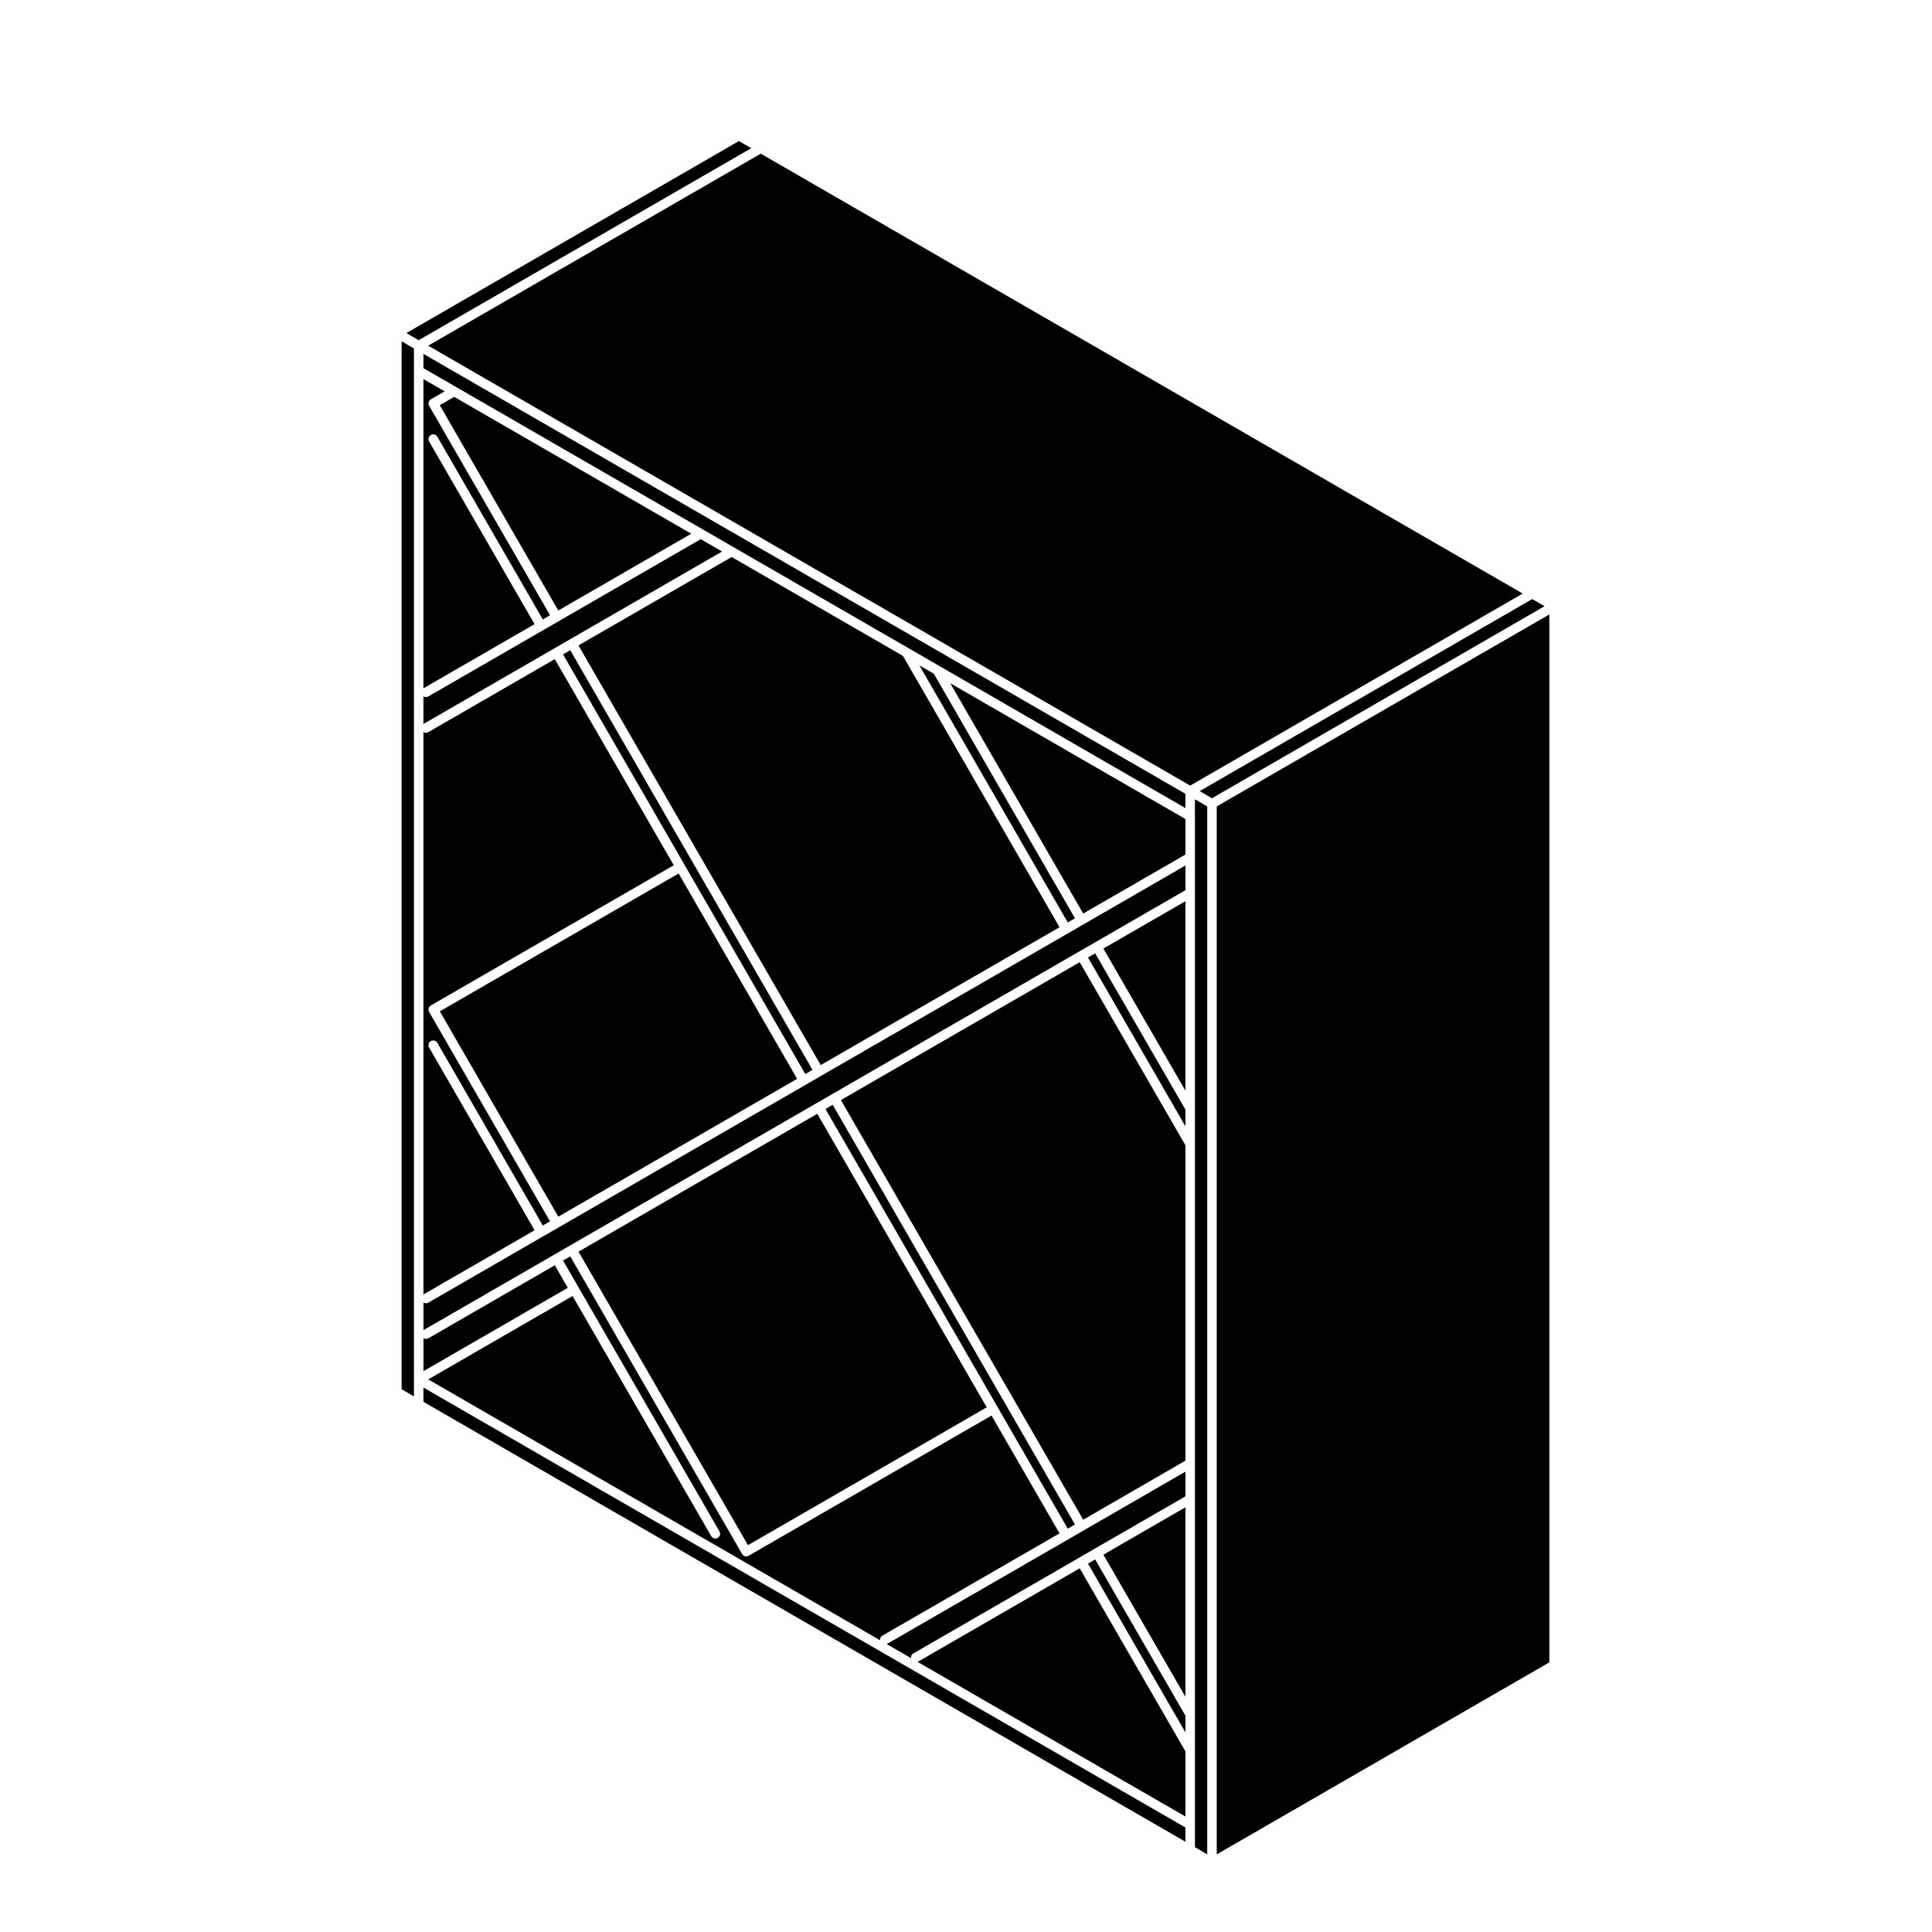<?xml version="1.0" encoding="UTF-8"?>
<!-- Uploaded to: ICON Repo, www.iconrepo.com, Generator: ICON Repo Mixer Tools -->
<svg fill="#000000" width="800px" height="800px" version="1.1" viewBox="144 144 512 512" xmlns="http://www.w3.org/2000/svg">
 <g>
  <path d="m432.32 558.36 25.836 44.746v-4.41l-23.926-41.438z"/>
  <path d="m293.21 478.05 4.074 7.055 37.383 64.738c0.348 0.598 0.141 1.367-0.457 1.719-0.203 0.109-0.418 0.172-0.629 0.172-0.434 0-0.855-0.227-1.09-0.629l-36.754-63.645-38.254 22.094 119.76 69.137c-0.039-0.469 0.09-0.941 0.527-1.188l47.016-27.141-18.02-31.227-64.371 37.16c-0.203 0.117-0.418 0.168-0.629 0.168-0.434 0-0.855-0.227-1.09-0.629l-45.543-78.875z"/>
  <path d="m342.22 553.49-44.91-77.789 63.277-36.535 44.91 77.789z"/>
  <path d="m256.22 515.5 201.93 116.58v-3.773l-201.93-116.59z"/>
  <path d="m257.52 498.66c-0.203 0.117-0.418 0.168-0.629 0.168-0.238 0-0.465-0.082-0.664-0.207v8.746l38.25-22.086-3.445-5.969z"/>
  <path d="m387.22 584.4-0.059 0.012 70.992 40.988v-17.262l-28.016-48.52z"/>
  <path d="m426.96 549.1 1.914-1.105-64.203-111.21-1.914 1.105 45.547 78.891z"/>
  <path d="m458.15 593.66v-50.207l-21.742 12.551z"/>
  <path d="m428.88 387.36-37.418-64.824-3.816-2.203 39.332 68.137z"/>
  <path d="m256.22 335.88c0.016-0.012 0.016-0.035 0.035-0.047l34.602-19.977 4.09-2.367 40.422-23.336-5.668-3.269-37.59 21.711-4.098 2.367-30.504 17.602c-0.203 0.117-0.418 0.168-0.629 0.168-0.238 0-0.465-0.082-0.664-0.207l-0.004 7.356z"/>
  <path d="m327.19 285.44-62.82-36.27-3.828 2.215 31.41 54.406z"/>
  <path d="m291.96 466.43-31.406-54.414 63.289-36.527 31.406 54.414z"/>
  <path d="m359.32 427.52-64.195-111.21-1.914 1.102 32.164 55.711 32.035 55.504z"/>
  <path d="m458.15 433.04v-50.215l-21.742 12.555z"/>
  <path d="m366.85 435.53 64.207 111.21 27.094-15.648v-83.582l-28.016-48.516z"/>
  <path d="m432.32 397.74 25.828 44.742v-4.418l-23.926-41.43z"/>
  <path d="m431.23 549.55-4.098 2.363-48.098 27.766c-0.016 0.012-0.039 0.004-0.055 0.016l6.457 3.727c-0.039-0.473 0.09-0.945 0.527-1.195l44.012-25.414 4.086-2.363 24.098-13.91v-6.543z"/>
  <path d="m256.22 487.07c0.016-0.012 0.016-0.035 0.035-0.047l29.418-16.992-27.945-48.406c-0.348-0.605-0.141-1.375 0.457-1.723s1.371-0.145 1.719 0.465l27.945 48.41 1.91-1.102-32.039-55.5c-0.348-0.598-0.141-1.367 0.457-1.719l64.383-37.16-31.535-54.621-33.512 19.348c-0.203 0.109-0.418 0.172-0.629 0.172-0.238 0-0.465-0.082-0.664-0.207z"/>
  <path d="m427.14 391.28-65.469 37.789-4.09 2.367-65.461 37.797-4.09 2.352-30.504 17.625c-0.203 0.117-0.418 0.168-0.629 0.168-0.238 0-0.465-0.082-0.664-0.207v7.352c0.016-0.012 0.016-0.035 0.035-0.047l34.602-19.977 4.09-2.363 65.453-37.801 4.09-2.363 65.465-37.797h0.004l4.086-2.363h0.012l24.086-13.906v-6.543l-26.926 15.551z"/>
  <path d="m256.22 326.43c0.016-0.012 0.016-0.035 0.035-0.047l29.414-16.973-27.941-48.406c-0.348-0.605-0.141-1.375 0.457-1.723 0.598-0.352 1.371-0.141 1.719 0.465l27.941 48.406 1.918-1.109-32.039-55.5h-0.004c-0.348-0.605-0.141-1.375 0.465-1.723l3.656-2.109-5.629-3.254v81.973z"/>
  <path d="m337.89 291.61-40.59 23.438 64.195 111.21 63.293-36.531-41.508-71.914z"/>
  <path d="m253.7 509.55v-273.21l-3.269-1.887v277.71l3.269 1.887z"/>
  <path d="m343.09 183.27-3.273-1.887-88.129 50.887 3.277 1.883z"/>
  <path d="m256.22 241.57 8.781 5.066 65.332 37.715 8.184 4.723 46.312 26.738 8.18 4.723 65.141 37.617v-3.785l-201.93-116.58z"/>
  <path d="m459.41 352.19 88.129-50.887-201.93-116.58-88.137 50.883z"/>
  <path d="m460.67 360.32v273.21l3.254 1.887v-277.71l-3.254-1.891z"/>
  <path d="m431.06 386.1 27.094-15.633v-9.414l-62.336-35.996z"/>
  <path d="m466.45 635.43 88.141-50.887v-277.71l-88.141 50.879z"/>
  <path d="m465.19 355.54 88.141-50.891-3.273-1.891-88.125 50.887z"/>
 </g>
</svg>